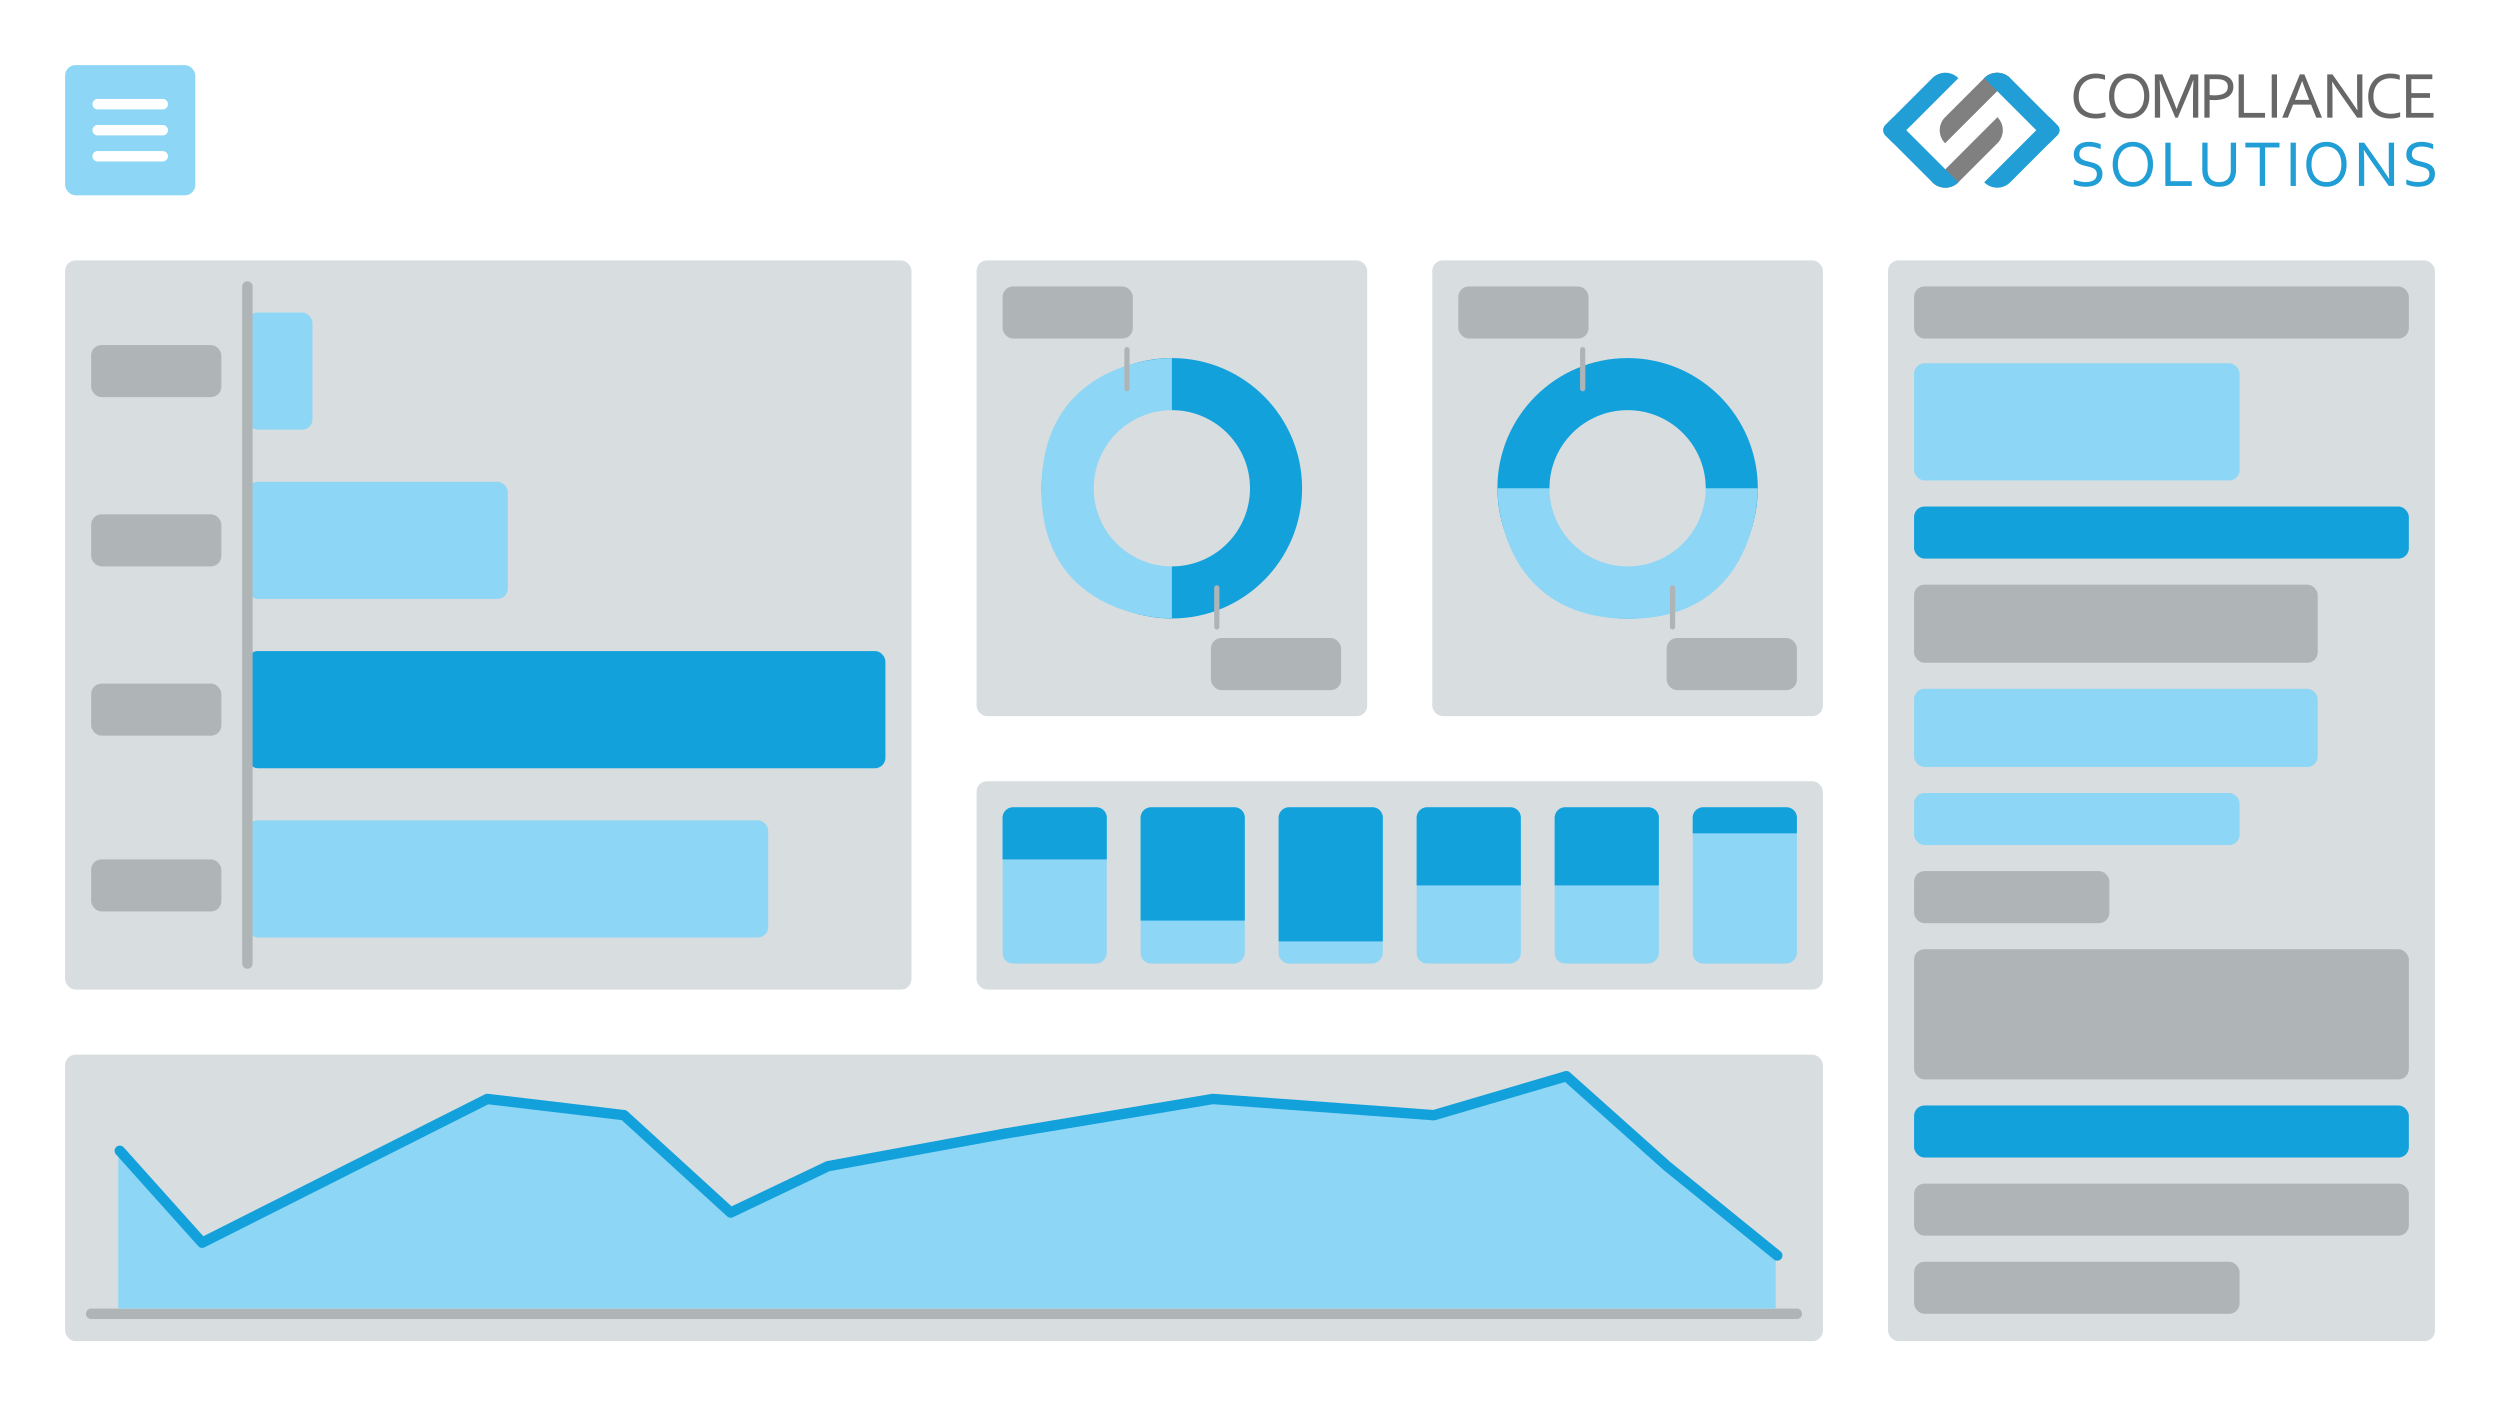 <svg xmlns="http://www.w3.org/2000/svg" xmlns:xlink="http://www.w3.org/1999/xlink" width="1920" height="1080" viewBox="0 0 1920 1080">
  <rect x="0" y="0" width="1920" height="1080" fill="#333333" stroke="none"/>
  <defs>
    <clipPath id="clip-simplified_screenshot_blank_2">
      <rect width="1920" height="1080"/>
    </clipPath>
  </defs>
  <g id="simplified_screenshot_blank_2" clip-path="url(#clip-simplified_screenshot_blank_2)">
    <rect width="1920" height="1080" fill="#fff"/>
    <rect id="Rechteck_1" data-name="Rechteck 1" width="650" height="560" rx="8" transform="translate(50 200)" fill="#d8dddf"/>
    <rect id="Rechteck_2" data-name="Rechteck 2" width="1350" height="220" rx="8" transform="translate(50 810)" fill="#d8dddf"/>
    <rect id="Rechteck_3" data-name="Rechteck 3" width="300" height="350" rx="8" transform="translate(750 200)" fill="#d8dddf"/>
    <rect id="Rechteck_32" data-name="Rechteck 32" width="300" height="350" rx="8" transform="translate(1100 200)" fill="#d8dddf"/>
    <rect id="Rechteck_23" data-name="Rechteck 23" width="650" height="160" rx="8" transform="translate(750 600)" fill="#d8dddf"/>
    <rect id="Rechteck_34" data-name="Rechteck 34" width="50" height="90" rx="8" transform="translate(190 240)" fill="#8ed6f5"/>
    <rect id="Rechteck_35" data-name="Rechteck 35" width="400" height="90" rx="8" transform="translate(190 630)" fill="#8ed6f5"/>
    <rect id="Rechteck_36" data-name="Rechteck 36" width="200" height="90" rx="8" transform="translate(190 370)" fill="#8ed6f5"/>
    <rect id="Rechteck_37" data-name="Rechteck 37" width="490" height="90" rx="8" transform="translate(190 500)" fill="#13a1dc"/>
    <rect id="Rechteck_22" data-name="Rechteck 22" width="420" height="830" rx="8" transform="translate(1450 200)" fill="#d8dddf"/>
    <rect id="Rechteck_10" data-name="Rechteck 10" width="100" height="100" rx="8" transform="translate(50 50)" fill="#8ed6f5"/>
    <g id="Gruppe_1" data-name="Gruppe 1" transform="translate(4.5)">
      <line id="Linie_5" data-name="Linie 5" x1="50" transform="translate(70.5 80)" fill="none" stroke="#fff" stroke-linecap="round" stroke-width="8"/>
      <line id="Linie_6" data-name="Linie 6" x1="50" transform="translate(70.5 100)" fill="none" stroke="#fff" stroke-linecap="round" stroke-width="8"/>
      <line id="Linie_7" data-name="Linie 7" x1="50" transform="translate(70.5 120)" fill="none" stroke="#fff" stroke-linecap="round" stroke-width="8"/>
    </g>
    <rect id="Rechteck_12" data-name="Rechteck 12" width="380" height="40" rx="8" transform="translate(1470 220)" fill="#afb5b7"/>
    <rect id="Rechteck_24" data-name="Rechteck 24" width="310" height="60" rx="8" transform="translate(1470 449)" fill="#afb5b7"/>
    <rect id="Rechteck_25" data-name="Rechteck 25" width="310" height="60" rx="8" transform="translate(1470 529)" fill="#8ed6f5"/>
    <rect id="Rechteck_14" data-name="Rechteck 14" width="250" height="90" rx="8" transform="translate(1470 279)" fill="#8ed6f5"/>
    <rect id="Rechteck_26" data-name="Rechteck 26" width="250" height="40" rx="8" transform="translate(1470 609)" fill="#8ed6f5"/>
    <rect id="Rechteck_31" data-name="Rechteck 31" width="250" height="40" rx="8" transform="translate(1470 969)" fill="#afb5b7"/>
    <rect id="Rechteck_27" data-name="Rechteck 27" width="150" height="40" rx="8" transform="translate(1470 669)" fill="#afb5b7"/>
    <rect id="Rechteck_28" data-name="Rechteck 28" width="380" height="100" rx="8" transform="translate(1470 729)" fill="#afb5b7"/>
    <rect id="Rechteck_29" data-name="Rechteck 29" width="380" height="40" rx="8" transform="translate(1470 909)" fill="#afb5b7"/>
    <rect id="Rechteck_30" data-name="Rechteck 30" width="380" height="40" rx="8" transform="translate(1470 849)" fill="#13a1dc"/>
    <rect id="Rechteck_15" data-name="Rechteck 15" width="380" height="40" rx="8" transform="translate(1470 389)" fill="#13a1dc"/>
    <g id="Gruppe_2" data-name="Gruppe 2">
      <circle id="Ellipse_1" data-name="Ellipse 1" cx="100" cy="100" r="100" transform="translate(800 275)" fill="#13a1dc"/>
      <path id="Pfad_2" data-name="Pfad 2" d="M883,1530v200s-101.077,1.619-100.226-100S883,1530,883,1530Z" transform="translate(17 -1255)" fill="#8ed6f5"/>
      <circle id="Ellipse_3" data-name="Ellipse 3" cx="60" cy="60" r="60" transform="translate(840 315)" fill="#d8dddf"/>
    </g>
    <g id="Gruppe_3" data-name="Gruppe 3">
      <circle id="Ellipse_4" data-name="Ellipse 4" cx="100" cy="100" r="100" transform="translate(1150 275)" fill="#13a1dc"/>
      <path id="Pfad_3" data-name="Pfad 3" d="M782.768,1730V1530s101.077-1.619,100.226,100S782.768,1730,782.768,1730Z" transform="translate(2880.001 -407.768) rotate(90)" fill="#8ed6f5"/>
      <circle id="Ellipse_5" data-name="Ellipse 5" cx="60" cy="60" r="60" transform="translate(1190 315)" fill="#d8dddf"/>
    </g>
    <g id="Gruppe_4" data-name="Gruppe 4" transform="translate(-5 7)">
      <line id="Linie_8" data-name="Linie 8" y2="30" transform="translate(939.5 444.5)" fill="none" stroke="#afb5b7" stroke-linecap="round" stroke-width="4"/>
      <rect id="Rechteck_33" data-name="Rechteck 33" width="100" height="40" rx="8" transform="translate(935 483)" fill="#afb5b7"/>
    </g>
    <line id="Linie_9" data-name="Linie 9" y1="520" transform="translate(190 220)" fill="none" stroke="#afb5b7" stroke-linecap="round" stroke-width="8"/>
    <line id="Linie_10" data-name="Linie 10" x2="1310" transform="translate(70 1009)" fill="none" stroke="#afb5b7" stroke-linecap="round" stroke-width="8"/>
    <g id="Gruppe_9" data-name="Gruppe 9" transform="translate(770 220)">
      <line id="Linie_8-2" data-name="Linie 8" y1="30" transform="translate(95.5 48.5)" fill="none" stroke="#afb5b7" stroke-linecap="round" stroke-width="4"/>
      <rect id="Rechteck_33-2" data-name="Rechteck 33" width="100" height="40" rx="8" fill="#afb5b7"/>
    </g>
    <g id="Gruppe_10" data-name="Gruppe 10" transform="translate(1120 220)">
      <line id="Linie_8-3" data-name="Linie 8" y1="30" transform="translate(95.5 48.5)" fill="none" stroke="#afb5b7" stroke-linecap="round" stroke-width="4"/>
      <rect id="Rechteck_33-3" data-name="Rechteck 33" width="100" height="40" rx="8" fill="#afb5b7"/>
    </g>
    <g id="Gruppe_11" data-name="Gruppe 11" transform="translate(345 7)">
      <line id="Linie_8-4" data-name="Linie 8" y2="30" transform="translate(939.5 444.5)" fill="none" stroke="#afb5b7" stroke-linecap="round" stroke-width="4"/>
      <rect id="Rechteck_33-4" data-name="Rechteck 33" width="100" height="40" rx="8" transform="translate(935 483)" fill="#afb5b7"/>
    </g>
    <rect id="Rechteck_38" data-name="Rechteck 38" width="100" height="40" rx="8" transform="translate(70 265)" fill="#afb5b7"/>
    <rect id="Rechteck_39" data-name="Rechteck 39" width="100" height="40" rx="8" transform="translate(70 395)" fill="#afb5b7"/>
    <rect id="Rechteck_40" data-name="Rechteck 40" width="100" height="40" rx="8" transform="translate(70 525)" fill="#afb5b7"/>
    <rect id="Rechteck_41" data-name="Rechteck 41" width="100" height="40" rx="8" transform="translate(70 660)" fill="#afb5b7"/>
    <path id="Pfad_4" data-name="Pfad 4" d="M73.84,2264V2142.316l63.241,70.565L356.055,2102.5l105.036,12.462,81.893,74.771,74.772-35.605L753,2129.208l160.281-26.7L1083,2114.966,1184.8,2085l77.42,69.132,84.539,68.578V2264H73.84" transform="translate(17 -1259)" fill="#8ed6f5"/>
    <path id="Pfad_5" data-name="Pfad 5" d="M73.84,2142.316l63.241,70.565L356.055,2102.5l105.036,12.462,81.893,74.771,74.772-35.605L753,2129.208l160.281-26.7L1083,2114.966,1184.8,2085l77.42,69.132,84.539,68.578" transform="translate(18.16 -1258.5)" fill="none" stroke="#13a1dc" stroke-linecap="round" stroke-linejoin="round" stroke-width="8"/>
    <rect id="Rechteck_42" data-name="Rechteck 42" width="120" height="80" rx="8" transform="translate(850 620) rotate(90)" fill="#8ed6f5"/>
    <path id="Rechteck_48" data-name="Rechteck 48" d="M8,0H72a8,8,0,0,1,8,8V40a0,0,0,0,1,0,0H0a0,0,0,0,1,0,0V8A8,8,0,0,1,8,0Z" transform="translate(770 620)" fill="#13a1dc"/>
    <rect id="Rechteck_43" data-name="Rechteck 43" width="120" height="80" rx="8" transform="translate(1380 620) rotate(90)" fill="#8ed6f5"/>
    <rect id="Rechteck_44" data-name="Rechteck 44" width="120" height="80" rx="8" transform="translate(1168 620) rotate(90)" fill="#8ed6f5"/>
    <rect id="Rechteck_47" data-name="Rechteck 47" width="120" height="80" rx="8" transform="translate(1274 620) rotate(90)" fill="#8ed6f5"/>
    <rect id="Rechteck_45" data-name="Rechteck 45" width="120" height="80" rx="8" transform="translate(1062 620) rotate(90)" fill="#8ed6f5"/>
    <rect id="Rechteck_46" data-name="Rechteck 46" width="120" height="80" rx="8" transform="translate(956 620) rotate(90)" fill="#8ed6f5"/>
    <path id="Rechteck_49" data-name="Rechteck 49" d="M8,0H72a8,8,0,0,1,8,8V87a0,0,0,0,1,0,0H0a0,0,0,0,1,0,0V8A8,8,0,0,1,8,0Z" transform="translate(876 620)" fill="#13a1dc"/>
    <path id="Rechteck_50" data-name="Rechteck 50" d="M8,0H72a8,8,0,0,1,8,8v95a0,0,0,0,1,0,0H0a0,0,0,0,1,0,0V8A8,8,0,0,1,8,0Z" transform="translate(982 620)" fill="#13a1dc"/>
    <path id="Rechteck_51" data-name="Rechteck 51" d="M8,0H72a8,8,0,0,1,8,8V60a0,0,0,0,1,0,0H0a0,0,0,0,1,0,0V8A8,8,0,0,1,8,0Z" transform="translate(1088 620)" fill="#13a1dc"/>
    <path id="Rechteck_52" data-name="Rechteck 52" d="M8,0H72a8,8,0,0,1,8,8V60a0,0,0,0,1,0,0H0a0,0,0,0,1,0,0V8A8,8,0,0,1,8,0Z" transform="translate(1194 620)" fill="#13a1dc"/>
    <path id="Rechteck_53" data-name="Rechteck 53" d="M8,0H72a8,8,0,0,1,8,8V20a0,0,0,0,1,0,0H0a0,0,0,0,1,0,0V8A8,8,0,0,1,8,0Z" transform="translate(1300 620)" fill="#13a1dc"/>
    <g id="Logo_New_lay_v02_160522" transform="translate(1427.928 42.593)">
      <g id="Gruppe_12" data-name="Gruppe 12" transform="translate(164.744 66.36)">
        <path id="Pfad_7" data-name="Pfad 7" d="M289.43,123.539a4.538,4.538,0,0,0,.591,2.42,4.836,4.836,0,0,0,1.6,1.574,9.658,9.658,0,0,0,2.326,1.016c.884.265,1.8.514,2.762.746q1.931.472,3.8,1.044a12.043,12.043,0,0,1,3.331,1.574,7.664,7.664,0,0,1,2.365,2.619,8.438,8.438,0,0,1,.906,4.149,9.61,9.61,0,0,1-.978,4.458,8.445,8.445,0,0,1-2.707,3.077,12.264,12.264,0,0,1-4.088,1.79,21.329,21.329,0,0,1-5.165.586,22.959,22.959,0,0,1-2.646-.16c-.9-.11-1.762-.254-2.58-.436a19.792,19.792,0,0,1-2.221-.619,8.43,8.43,0,0,1-1.563-.7v-3.7a15.355,15.355,0,0,0,2.011.818,23.2,23.2,0,0,0,2.309.635c.8.171,1.6.309,2.409.409a18.858,18.858,0,0,0,2.282.149,17.784,17.784,0,0,0,3.315-.3,8.645,8.645,0,0,0,2.768-.994,5.112,5.112,0,0,0,1.889-1.9,5.944,5.944,0,0,0,.7-3.016,4.567,4.567,0,0,0-.608-2.458,5,5,0,0,0-1.624-1.6,9.728,9.728,0,0,0-2.348-1.033q-1.326-.4-2.8-.746-1.939-.447-3.784-1.005a11.894,11.894,0,0,1-3.3-1.552,7.515,7.515,0,0,1-2.331-2.558,8.1,8.1,0,0,1-.884-4,9.7,9.7,0,0,1,.928-4.359,8.6,8.6,0,0,1,2.508-3.016,10.782,10.782,0,0,1,3.641-1.762,16.394,16.394,0,0,1,4.4-.569,23.02,23.02,0,0,1,4.955.508,23.961,23.961,0,0,1,4.21,1.326v3.751a28.942,28.942,0,0,0-4.259-1.414,20.267,20.267,0,0,0-4.707-.569,11.71,11.71,0,0,0-3.276.409,6.44,6.44,0,0,0-2.309,1.166,4.658,4.658,0,0,0-1.365,1.84,6.2,6.2,0,0,0-.447,2.4Z" transform="translate(-285.16 -114.12)" fill="#209ed5"/>
        <path id="Pfad_8" data-name="Pfad 8" d="M370.2,131.4a21.186,21.186,0,0,1-1.083,6.928,15.839,15.839,0,0,1-3.1,5.436,14.132,14.132,0,0,1-4.862,3.563,15.4,15.4,0,0,1-6.37,1.276,16.258,16.258,0,0,1-6.53-1.276,13.789,13.789,0,0,1-4.878-3.563,15.844,15.844,0,0,1-3.055-5.436,21.592,21.592,0,0,1-1.061-6.928,21.274,21.274,0,0,1,1.094-6.966,16.191,16.191,0,0,1,3.1-5.453,13.947,13.947,0,0,1,4.867-3.563,15.535,15.535,0,0,1,6.4-1.276,15.977,15.977,0,0,1,6.491,1.276,13.848,13.848,0,0,1,4.867,3.563,15.82,15.82,0,0,1,3.055,5.453A21.811,21.811,0,0,1,370.2,131.4Zm-4.022,0a18.184,18.184,0,0,0-.878-5.911,12.229,12.229,0,0,0-2.42-4.27,10.152,10.152,0,0,0-3.641-2.6,11.937,11.937,0,0,0-9.016,0,10.085,10.085,0,0,0-3.641,2.6,12.23,12.23,0,0,0-2.42,4.27,18.184,18.184,0,0,0-.878,5.911,17.875,17.875,0,0,0,.889,5.895,12.392,12.392,0,0,0,2.436,4.259,9.911,9.911,0,0,0,3.641,2.58,11.692,11.692,0,0,0,4.53.867,11.385,11.385,0,0,0,4.48-.867,10.084,10.084,0,0,0,3.613-2.58,12.277,12.277,0,0,0,2.42-4.259,18.056,18.056,0,0,0,.878-5.895Z" transform="translate(-309.373 -114.129)" fill="#209ed5"/>
        <path id="Pfad_9" data-name="Pfad 9" d="M416.479,115.26v29.572h16.214v3.652H412.43V115.26Z" transform="translate(-342.12 -114.63)" fill="#209ed5"/>
        <path id="Pfad_10" data-name="Pfad 10" d="M476.769,145.511a11.148,11.148,0,0,0,3.215-.42,7.954,7.954,0,0,0,2.447-1.193,7.017,7.017,0,0,0,1.74-1.851,8.808,8.808,0,0,0,1.066-2.4,9.54,9.54,0,0,0,.348-1.823c.066-.668.1-1.32.1-1.95V115.27h4.049v20.507c0,.779-.044,1.591-.122,2.431a16.265,16.265,0,0,1-.4,2.359,12.617,12.617,0,0,1-1.414,3.4,9.539,9.539,0,0,1-2.458,2.707,11.579,11.579,0,0,1-3.635,1.79,17.164,17.164,0,0,1-4.978.646,16.933,16.933,0,0,1-4.8-.6,11.437,11.437,0,0,1-3.536-1.652,9.313,9.313,0,0,1-2.42-2.508,12.349,12.349,0,0,1-1.464-3.166,15.491,15.491,0,0,1-.536-2.657,23.674,23.674,0,0,1-.16-2.757V115.27h4.049v20.606a17.423,17.423,0,0,0,.16,2.3,10.473,10.473,0,0,0,.508,2.149,7.6,7.6,0,0,0,2.895,3.8,9.266,9.266,0,0,0,5.348,1.392Z" transform="translate(-365.12 -114.635)" fill="#209ed5"/>
        <path id="Pfad_11" data-name="Pfad 11" d="M538.758,148.484h-4.049V118.912h-11.1V115.26h26.247v3.652h-11.1Z" transform="translate(-391.879 -114.63)" fill="#209ed5"/>
        <path id="Pfad_12" data-name="Pfad 12" d="M586.54,148.484V115.26h4.049v33.224Z" transform="translate(-420.044 -114.63)" fill="#209ed5"/>
        <path id="Pfad_13" data-name="Pfad 13" d="M639.313,131.4a21.185,21.185,0,0,1-1.083,6.928,15.837,15.837,0,0,1-3.1,5.436,14.131,14.131,0,0,1-4.862,3.563,15.4,15.4,0,0,1-6.37,1.276,16.259,16.259,0,0,1-6.53-1.276,13.791,13.791,0,0,1-4.878-3.563,15.846,15.846,0,0,1-3.055-5.436,21.589,21.589,0,0,1-1.061-6.928,21.274,21.274,0,0,1,1.094-6.966,16.19,16.19,0,0,1,3.1-5.453,13.946,13.946,0,0,1,4.867-3.563,15.535,15.535,0,0,1,6.4-1.276,15.977,15.977,0,0,1,6.491,1.276,13.847,13.847,0,0,1,4.867,3.563,15.818,15.818,0,0,1,3.055,5.453A21.808,21.808,0,0,1,639.313,131.4Zm-4.022,0a18.182,18.182,0,0,0-.878-5.911,12.227,12.227,0,0,0-2.42-4.27,10.151,10.151,0,0,0-3.641-2.6,11.937,11.937,0,0,0-9.016,0,10.086,10.086,0,0,0-3.641,2.6,12.228,12.228,0,0,0-2.42,4.27,18.184,18.184,0,0,0-.878,5.911,17.875,17.875,0,0,0,.889,5.895,12.392,12.392,0,0,0,2.436,4.259,9.912,9.912,0,0,0,3.641,2.58,11.692,11.692,0,0,0,4.53.867,11.385,11.385,0,0,0,4.48-.867,10.083,10.083,0,0,0,3.613-2.58,12.275,12.275,0,0,0,2.42-4.259,18.055,18.055,0,0,0,.878-5.895Z" transform="translate(-429.814 -114.129)" fill="#209ed5"/>
        <path id="Pfad_14" data-name="Pfad 14" d="M698.6,133.784q3.058,4.392,6.033,9.038h.149q-.323-4.839-.32-9.883V115.26h4.071v33.224h-4.049l-13.038-18.523q-3.381-4.839-6.033-9.038h-.149q.323,4.541.326,10.6v16.96H681.54V115.26h4.022Z" transform="translate(-462.561 -114.63)" fill="#209ed5"/>
        <path id="Pfad_15" data-name="Pfad 15" d="M751.7,123.539a4.537,4.537,0,0,0,.591,2.42,4.835,4.835,0,0,0,1.6,1.574,9.656,9.656,0,0,0,2.326,1.016c.884.265,1.8.514,2.762.746q1.931.472,3.8,1.044a12.043,12.043,0,0,1,3.331,1.574,7.663,7.663,0,0,1,2.364,2.619,8.438,8.438,0,0,1,.906,4.149,9.61,9.61,0,0,1-.978,4.458,8.445,8.445,0,0,1-2.707,3.077,12.264,12.264,0,0,1-4.088,1.79,21.33,21.33,0,0,1-5.165.586,22.957,22.957,0,0,1-2.646-.16c-.9-.11-1.762-.254-2.58-.436a19.792,19.792,0,0,1-2.221-.619,8.43,8.43,0,0,1-1.563-.7v-3.7a15.357,15.357,0,0,0,2.011.818,23.2,23.2,0,0,0,2.309.635c.8.171,1.6.309,2.409.409a18.858,18.858,0,0,0,2.282.149,17.784,17.784,0,0,0,3.315-.3,8.645,8.645,0,0,0,2.768-.994,5.112,5.112,0,0,0,1.889-1.9,5.944,5.944,0,0,0,.7-3.016,4.567,4.567,0,0,0-.608-2.458,5,5,0,0,0-1.624-1.6,9.727,9.727,0,0,0-2.348-1.033q-1.326-.4-2.8-.746-1.939-.447-3.784-1.005a11.893,11.893,0,0,1-3.3-1.552,7.514,7.514,0,0,1-2.331-2.558,8.105,8.105,0,0,1-.884-4,9.7,9.7,0,0,1,.928-4.359,8.6,8.6,0,0,1,2.508-3.016,10.781,10.781,0,0,1,3.641-1.762,16.393,16.393,0,0,1,4.4-.569,23.02,23.02,0,0,1,4.955.508,23.96,23.96,0,0,1,4.21,1.326v3.751a28.945,28.945,0,0,0-4.259-1.414,20.268,20.268,0,0,0-4.707-.569,11.711,11.711,0,0,0-3.276.409,6.439,6.439,0,0,0-2.309,1.166,4.658,4.658,0,0,0-1.365,1.84,6.2,6.2,0,0,0-.447,2.4Z" transform="translate(-492.051 -114.12)" fill="#209ed5"/>
      </g>
      <g id="Gruppe_13" data-name="Gruppe 13" transform="translate(164.545 13.916)">
        <path id="Pfad_16" data-name="Pfad 16" d="M302.092,22.8a15.049,15.049,0,0,0-5.215.884,11.535,11.535,0,0,0-4.21,2.63,12.387,12.387,0,0,0-2.817,4.342,16.352,16.352,0,0,0-1.028,6.044,16.725,16.725,0,0,0,.956,5.944,10.587,10.587,0,0,0,6.95,6.618,18,18,0,0,0,5.519.8c.552,0,1.138-.028,1.757-.088s1.243-.138,1.873-.249,1.237-.232,1.834-.37a14.9,14.9,0,0,0,1.6-.459v3.574a16.818,16.818,0,0,1-3.4.884,25.413,25.413,0,0,1-3.972.309,21.639,21.639,0,0,1-7.348-1.155,14.365,14.365,0,0,1-5.375-3.315,14.008,14.008,0,0,1-3.293-5.276,20.82,20.82,0,0,1-1.116-7.066,20.6,20.6,0,0,1,1.177-7.127,15.774,15.774,0,0,1,3.4-5.585,15.479,15.479,0,0,1,5.386-3.641,18.558,18.558,0,0,1,7.116-1.3c.7,0,1.381.028,2.061.088s1.326.138,1.95.249,1.193.238,1.724.387a11.724,11.724,0,0,1,1.365.47v3.574a26.247,26.247,0,0,0-3.293-.834,19.626,19.626,0,0,0-3.6-.337Z" transform="translate(-284.8 -19.19)" fill="#676767"/>
        <path id="Pfad_17" data-name="Pfad 17" d="M365.118,36.454a21.14,21.14,0,0,1-1.083,6.928,15.839,15.839,0,0,1-3.1,5.436,14.1,14.1,0,0,1-4.867,3.563,15.4,15.4,0,0,1-6.37,1.276,16.258,16.258,0,0,1-6.53-1.276,13.789,13.789,0,0,1-4.878-3.563,15.844,15.844,0,0,1-3.055-5.436,21.592,21.592,0,0,1-1.061-6.928,21.274,21.274,0,0,1,1.094-6.966,16.1,16.1,0,0,1,3.1-5.453,13.947,13.947,0,0,1,4.867-3.563,15.536,15.536,0,0,1,6.4-1.282,15.905,15.905,0,0,1,6.491,1.282A13.847,13.847,0,0,1,361,24.035a15.819,15.819,0,0,1,3.055,5.453,21.809,21.809,0,0,1,1.061,6.966Zm-4.022,0a18.206,18.206,0,0,0-.878-5.911,12.228,12.228,0,0,0-2.42-4.27,10.152,10.152,0,0,0-3.641-2.6,11.937,11.937,0,0,0-9.016,0,10.086,10.086,0,0,0-3.641,2.6,12.228,12.228,0,0,0-2.42,4.27,18.183,18.183,0,0,0-.878,5.911,17.877,17.877,0,0,0,.889,5.895,12.481,12.481,0,0,0,2.436,4.259,9.912,9.912,0,0,0,3.641,2.58,11.692,11.692,0,0,0,4.53.867,11.385,11.385,0,0,0,4.48-.867,10.085,10.085,0,0,0,3.613-2.58,12.277,12.277,0,0,0,2.42-4.259,18.057,18.057,0,0,0,.878-5.895Z" transform="translate(-306.896 -19.19)" fill="#676767"/>
        <path id="Pfad_18" data-name="Pfad 18" d="M415.446,53.549h-1.862l-8.37-19.838q-1.74-4.094-3.475-8.911h-.2q.348,6.928.348,12.69V53.554H397.84V20.33h5.834L411.5,39.124q1.342,3.232,2.956,7.773h.122q1.79-5.038,2.956-7.773l7.823-18.794h5.834V53.554h-4.049V37.489q0-5.635.348-12.69h-.2q-1.84,5.088-3.475,8.911l-8.37,19.838Z" transform="translate(-335.392 -19.7)" fill="#676767"/>
        <path id="Pfad_19" data-name="Pfad 19" d="M470.739,53.549H466.69V20.33h9.2a27.135,27.135,0,0,1,3.806.249,16.356,16.356,0,0,1,3.21.768,9.188,9.188,0,0,1,4.513,3.193,8.683,8.683,0,0,1,1.536,5.226,9.522,9.522,0,0,1-1.005,4.458,8.747,8.747,0,0,1-2.911,3.215,14.041,14.041,0,0,1-4.646,1.95,26.8,26.8,0,0,1-6.21.657q-1.657,0-3.447-.149V53.554Zm0-17.358c.547.066,1.116.116,1.713.149s1.16.05,1.69.05a22.751,22.751,0,0,0,4.867-.447,9.545,9.545,0,0,0,3.276-1.3,5.093,5.093,0,0,0,1.84-2.088,6.548,6.548,0,0,0,.569-2.8,5.126,5.126,0,0,0-.934-3.177,5.713,5.713,0,0,0-2.646-1.889,10.4,10.4,0,0,0-2.458-.558,27.754,27.754,0,0,0-3.226-.16h-4.69V36.185Z" transform="translate(-366.206 -19.7)" fill="#676767"/>
        <path id="Pfad_20" data-name="Pfad 20" d="M518.379,20.33V49.9h16.214v3.652H514.33V20.33Z" transform="translate(-387.527 -19.7)" fill="#676767"/>
        <path id="Pfad_21" data-name="Pfad 21" d="M560.3,53.549V20.33h4.049V53.554H560.3Z" transform="translate(-408.101 -19.7)" fill="#676767"/>
        <path id="Pfad_22" data-name="Pfad 22" d="M574.9,53.544,588.429,20.32h3.5l13.529,33.224h-4.4l-3.967-10H583.209l-3.967,10Zm15.247-28.059q-2.221,6.2-4.248,11.275l-1.243,3.127h11.01l-1.26-3.127q-2.047-5.163-4.165-11.275h-.1Z" transform="translate(-414.636 -19.696)" fill="#676767"/>
        <path id="Pfad_23" data-name="Pfad 23" d="M654.55,38.848q3.049,4.392,6.033,9.038h.149q-.323-4.839-.32-9.883V20.33h4.072V53.554h-4.049L647.4,35.031q-3.381-4.839-6.033-9.038h-.149q.323,4.541.326,10.6v16.96H637.49V20.33h4.022L654.55,38.854Z" transform="translate(-442.648 -19.7)" fill="#676767"/>
        <path id="Pfad_24" data-name="Pfad 24" d="M711.782,22.8a15.048,15.048,0,0,0-5.215.884,11.536,11.536,0,0,0-4.21,2.63,12.388,12.388,0,0,0-2.817,4.342,16.351,16.351,0,0,0-1.028,6.044,16.726,16.726,0,0,0,.956,5.944,10.587,10.587,0,0,0,6.95,6.618,18,18,0,0,0,5.519.8c.552,0,1.138-.028,1.757-.088s1.243-.138,1.873-.249,1.237-.232,1.834-.37a14.9,14.9,0,0,0,1.6-.459v3.574a16.817,16.817,0,0,1-3.4.884,25.413,25.413,0,0,1-3.972.309,21.639,21.639,0,0,1-7.348-1.155,14.365,14.365,0,0,1-5.375-3.315,14.009,14.009,0,0,1-3.293-5.276,20.82,20.82,0,0,1-1.116-7.066,20.606,20.606,0,0,1,1.177-7.127,15.774,15.774,0,0,1,3.4-5.585,15.555,15.555,0,0,1,5.386-3.641,18.558,18.558,0,0,1,7.115-1.3c.7,0,1.381.028,2.061.088s1.326.138,1.95.249,1.193.238,1.724.387a11.719,11.719,0,0,1,1.365.47v3.574a26.251,26.251,0,0,0-3.293-.834,19.626,19.626,0,0,0-3.6-.337Z" transform="translate(-468.159 -19.19)" fill="#676767"/>
        <path id="Pfad_25" data-name="Pfad 25" d="M751.139,49.9h17.032v3.652H747.09V20.33h20.164v3.652H751.139V34.71h14.325v3.652H751.139V49.908Z" transform="translate(-491.7 -19.7)" fill="#676767"/>
      </g>
      <g id="Gruppe_14" data-name="Gruppe 14" transform="translate(16.107 7.407)">
        <path id="Pfad_26" data-name="Pfad 26" d="M0,0H70.674A14.143,14.143,0,0,1,56.537,14.137h-42.4A14.143,14.143,0,0,1,0,0H0Z" transform="translate(99.797 10.017) rotate(135)" fill="gray"/>
        <path id="Pfad_27" data-name="Pfad 27" d="M0,0H70.674A14.143,14.143,0,0,1,56.537,14.137h-42.4A14.143,14.143,0,0,1,0,0Z" transform="translate(40.005 89.983) rotate(-45)" fill="gray"/>
        <path id="Pfad_28" data-name="Pfad 28" d="M.006,0H70.68A14.143,14.143,0,0,1,56.543,14.137H5.447A5.451,5.451,0,0,1,0,8.69V0H0Z" transform="translate(129.801 59.975) rotate(-135)" fill="#209ed5"/>
        <path id="Pfad_29" data-name="Pfad 29" d="M5.094,0H56.537A14.143,14.143,0,0,1,70.674,14.137H0V5.1A5.1,5.1,0,0,1,5.094.006Z" transform="translate(139.788 50.021) rotate(135)" fill="#209ed5"/>
        <path id="Pfad_30" data-name="Pfad 30" d="M.006,0H70.68A14.143,14.143,0,0,1,56.543,14.137H5.889A5.894,5.894,0,0,1,0,8.248V0H0Z" transform="translate(9.996 40.025) rotate(45)" fill="#209ed5"/>
        <path id="Pfad_31" data-name="Pfad 31" d="M5.618,0H56.537A14.143,14.143,0,0,1,70.674,14.137H0V5.624A5.62,5.62,0,0,1,5.618.006Z" transform="translate(0.004 49.977) rotate(-45)" fill="#209ed5"/>
      </g>
    </g>
  </g>
</svg>
